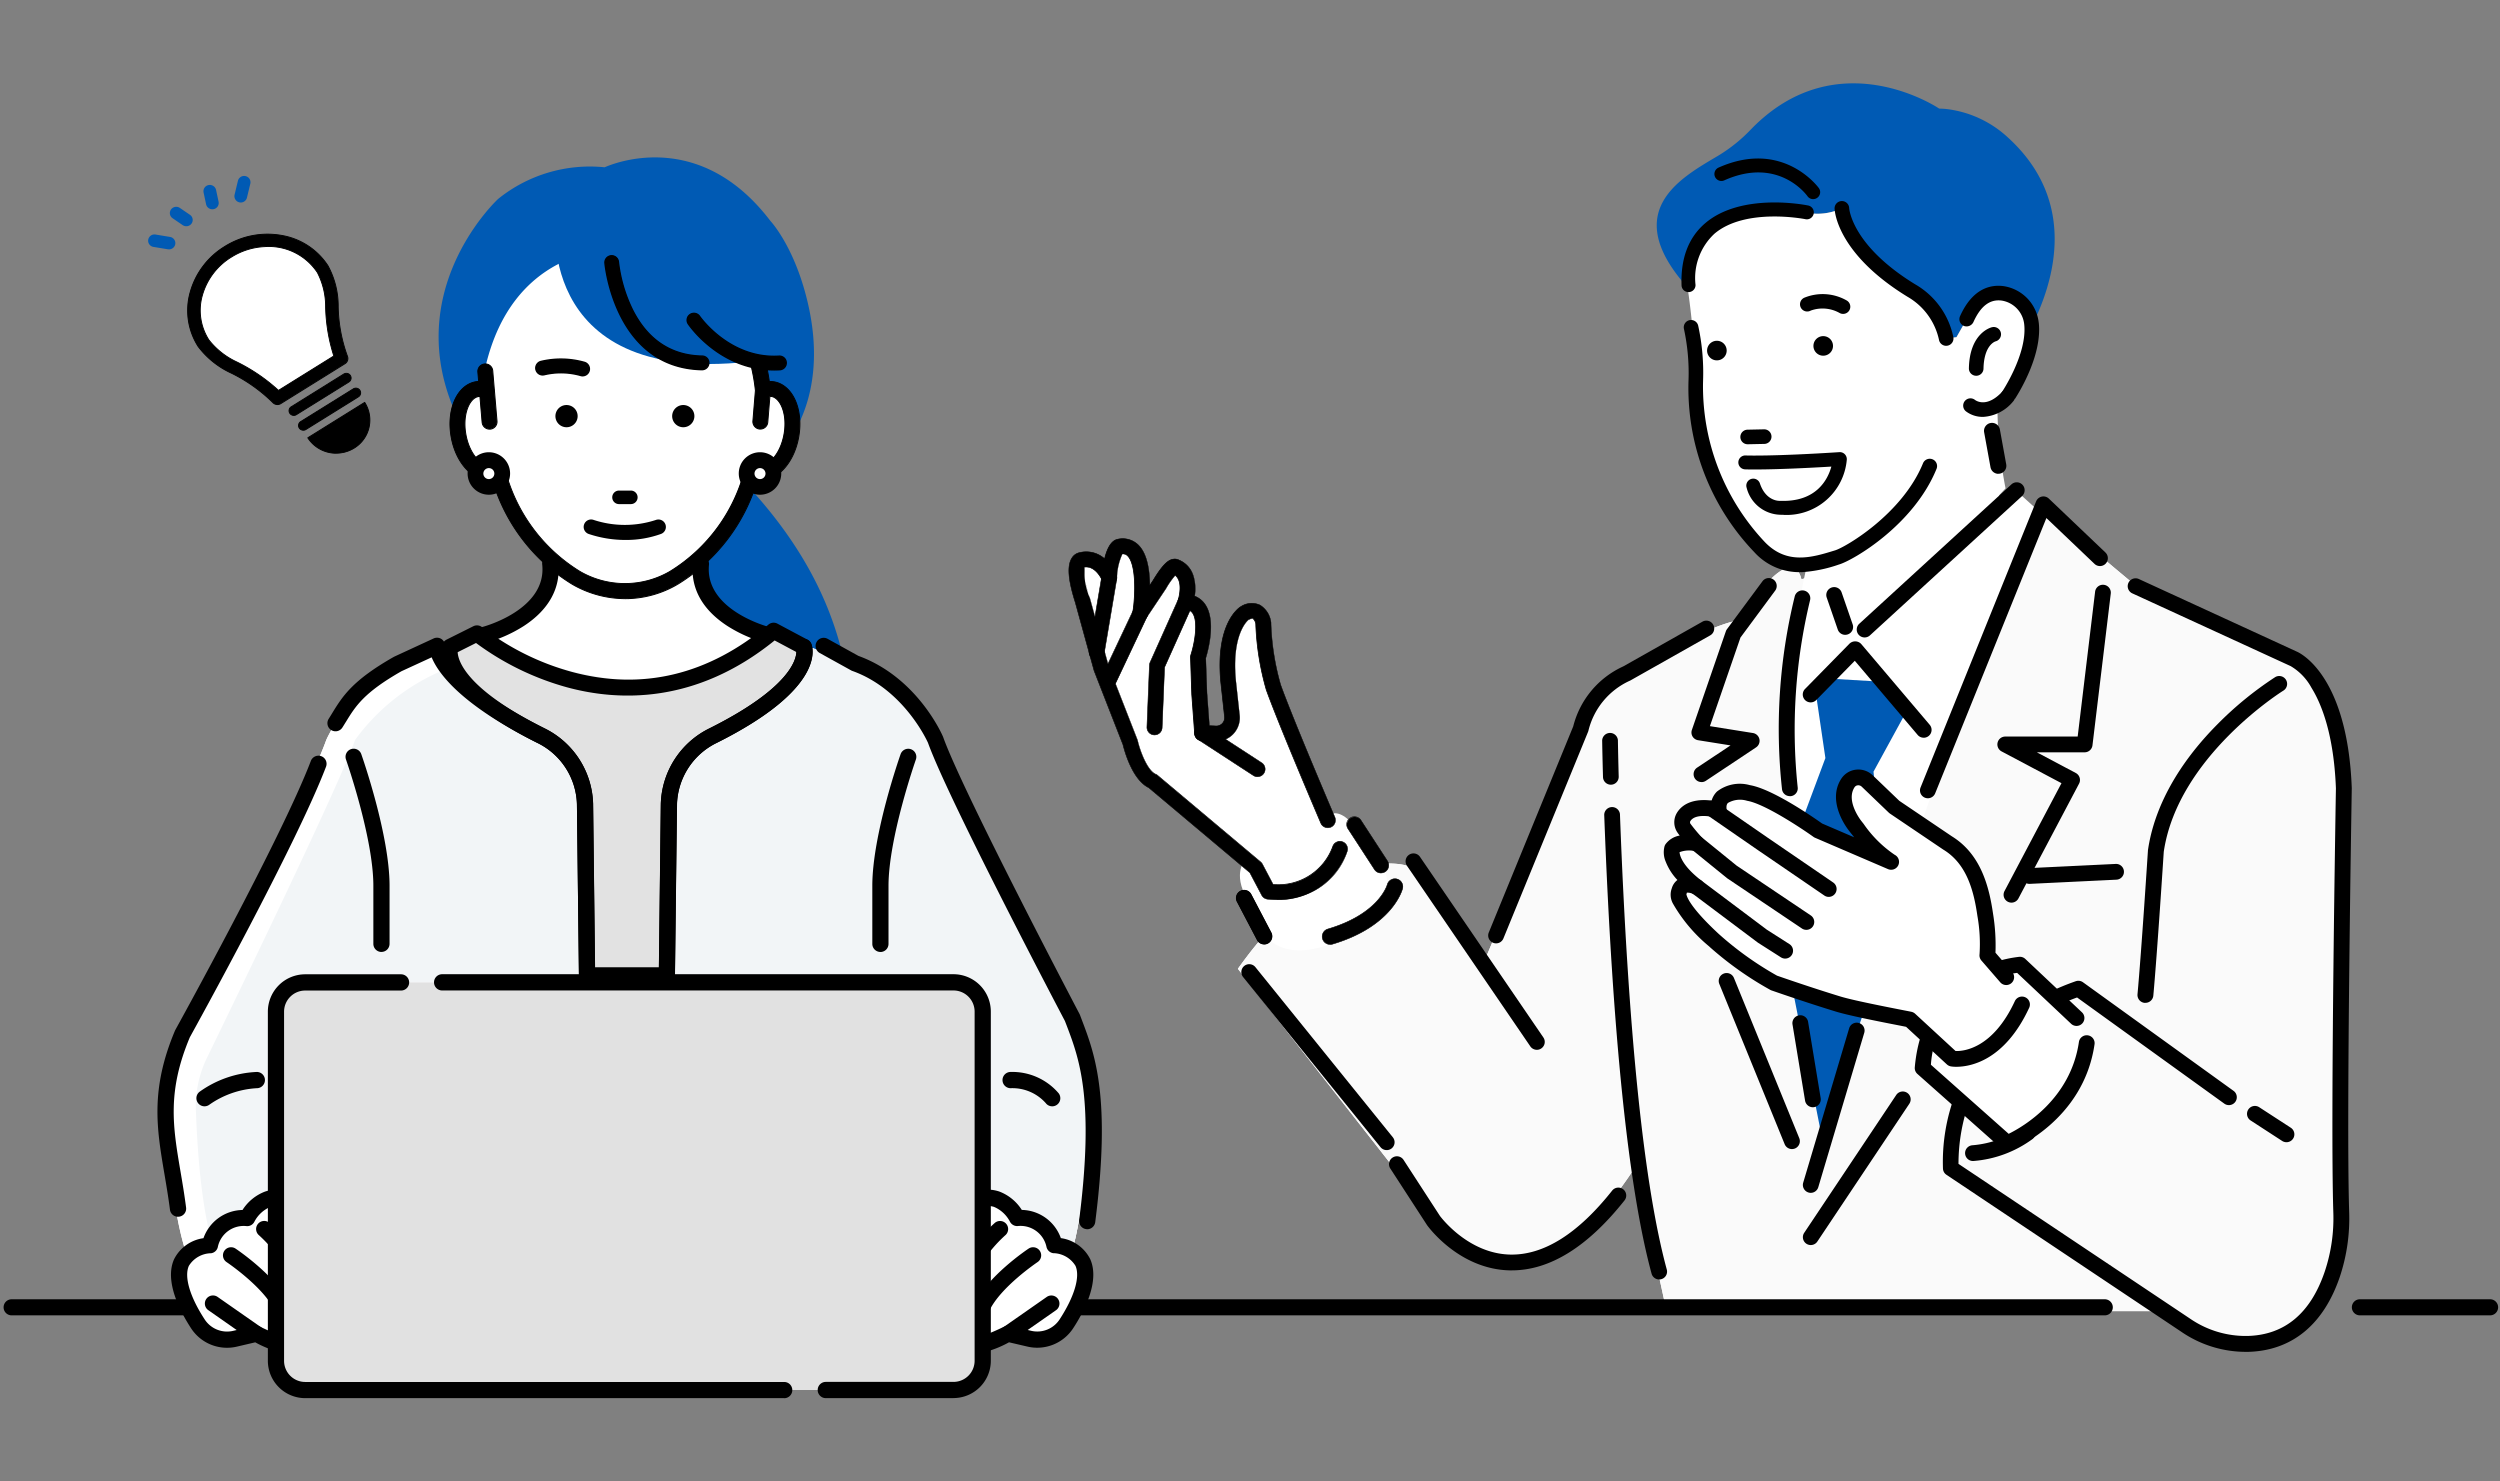 <svg xmlns="http://www.w3.org/2000/svg" xmlns:xlink="http://www.w3.org/1999/xlink" width="270" height="160" viewBox="0 0 270 160">
  <rect x="0" y="0" width="270" height="160" fill="#808080" stroke="none"/>
  <defs>
    <clipPath id="clip-path">
      <rect id="長方形_3" data-name="長方形 3" width="270" height="143" fill="#fff"/>
    </clipPath>
    <clipPath id="clip-path-2">
      <rect id="長方形_1" data-name="長方形 1" width="103" height="135" transform="translate(17 8)" fill="#fff"/>
    </clipPath>
    <clipPath id="clip-path-3">
      <rect id="長方形_2" data-name="長方形 2" width="24" height="30" transform="translate(16 10)" fill="#fff"/>
    </clipPath>
    <clipPath id="clip-SPRK_default_preset_name_custom_1">
      <rect width="270" height="160"/>
    </clipPath>
  </defs>
  <g id="SPRK_default_preset_name_custom_1" data-name="SPRK_default_preset_name_custom – 1" clip-path="url(#clip-SPRK_default_preset_name_custom_1)">
    <g id="img" transform="translate(0 9)" clip-path="url(#clip-path)">
      <path id="パス_1" data-name="パス 1" d="M182.841,17.768c.257-.314,1.087-1.563,1.279-1.73.318-.273,1.221-.71,1.279-1.126.049-.375,1.262-.812,4.139-1.053,3.363-.281,1.43-.836,5.794.151a6.124,6.124,0,0,0,3.583-.522c-.682,4.969,7.5,8.89,7.5,8.89,3.421,1.1,3.764,5.182,3.764,5.182l1.111-.143,1.107-1.946c2.248-5,6.121-.91,6.121-.91a3.371,3.371,0,0,1,.8,1.881c2.558-4.986,5.169-13.676-2.5-20.628A11.809,11.809,0,0,0,210.418,2.8a7.637,7.637,0,0,0-.981-.069S198.462-4.72,189.076,5a17.034,17.034,0,0,1-3.485,2.8c-4.021,2.395-10.739,5.957-3.355,14.231-.241-1.559-.425-3,.605-4.255Z" fill="#005ab4"/>
      <path id="パス_2" data-name="パス 2" d="M232.148,55.5l-8.356-6.989-2.783-1.563-26.461,6.609s-.789-4.822-6.661,4.423c0,0-3.841.224-15.355,7.891L160.339,94.732,151.958,84.5s-8.327-2.852-18.265,11.13l19.422,24.8s9.708,17.813,23.486-3.382l3.388,15.557H232.83s16.034,11.5,19.871-6.54v-33.6s1.128-18.715-.225-22.55a11.3,11.3,0,0,0-8.581-9.694l-11.743-4.737Z" fill="#fff"/>
      <path id="パス_3" data-name="パス 3" d="M232.148,55.5l-8.356-6.989-2.783-1.563-26.461,6.609s-.789-4.822-6.661,4.423c0,0-3.841.224-15.355,7.891L160.339,94.732,151.958,84.5s-8.327-2.852-18.265,11.13l19.422,24.8s9.708,17.813,23.486-3.382l3.388,15.557H232.83s16.034,11.5,19.871-6.54v-33.6s1.128-18.715-.225-22.55a11.3,11.3,0,0,0-8.581-9.694l-11.743-4.737Z" fill="#fafafa"/>
      <path id="パス_4" data-name="パス 4" d="M149.6,85.148l-1.728-2.578s-2.55-4.953-4.478-3.46l-3.318-7.633s-3.5-8.535-3.686-12.236c0,0-.625-6.312-3.612,1.473,0,0-.809,2.574.294,7.58,0,0-.515,3.093-3.244,1.473l-.368-7.581s1.769-5.594-1.181-6.181c0,0,.736-4.121-1.769-3.9l-3.016,4.386s.895-7.585-3.175-6.153l-.588,2.946s-2.578-3.827-3.686-.959l3.012,11.644,4.1,10.653L134.4,83.969s-1.475,1.693.7,4.729l1.794,3.57s2.848,4.043,11.306-1.75c0,0,2.791-.636,1.393-5.369Z" fill="#fff"/>
      <path id="パス_5" data-name="パス 5" d="M218.385,44.569l-2.439.22L215.1,36.5l-9.373-4-8.581,3.835-1.581,14.206s-6.55,19.841,1.127,62.909c0,0,13.174-45.287,24.317-66.5Z" fill="#fff"/>
      <path id="パス_6" data-name="パス 6" d="M215.725,35.21s5.741-7.315,2.8-10.649c0,0-3.873-4.092-6.121.91L211.3,27.417l-1.111.143s-.348-4.08-3.764-5.182c0,0-8.18-3.917-7.5-8.89a6.115,6.115,0,0,1-3.583.522c-4.368-.987-2.431-.428-5.794-.151-2.877.241-4.09.677-4.139,1.053-.058.416-.961.853-1.279,1.126-.192.167-1.022,1.416-1.279,1.73-1.251,1.526-.707,3.329-.45,5.283.389,2.938.944,8.172.348,10.286a12.731,12.731,0,0,0,.478,3.146A27.913,27.913,0,0,0,189.162,49.8a7.125,7.125,0,0,0,7.253,2.1c.862-.281,1.434-.216,2.182-.465a42.2,42.2,0,0,1,.829,6.642v.012l1.083,2.791a.035.035,0,0,0,.057.012L216.6,43.745a46.932,46.932,0,0,1-.874-8.543Z" fill="#fff"/>
      <path id="パス_7" data-name="パス 7" d="M194.539,52.79a6.538,6.538,0,0,1-5.071-2.154A25.611,25.611,0,0,1,182.363,32a22.489,22.489,0,0,0-.5-5.492.789.789,0,0,1,1.541-.339,23.89,23.89,0,0,1,.527,5.965,24.48,24.48,0,0,0,6.672,17.409c2.4,2.493,5.128,1.652,7.539.91l.053-.016c1.14-.351,7.249-3.921,9.488-9.4a.79.79,0,0,1,1.463.6c-2.48,6.079-8.965,9.845-10.485,10.314l-.053.016a15.113,15.113,0,0,1-4.074.832Z"/>
      <path id="パス_8" data-name="パス 8" d="M210.2,28.347a.786.786,0,0,1-.792-.657,7.082,7.082,0,0,0-3.359-4.618c-.012-.008-.029-.016-.041-.024-7.686-4.712-7.87-9.347-7.874-9.543a.789.789,0,0,1,1.577-.041c0,.082.286,4.043,7.106,8.229a8.568,8.568,0,0,1,4.147,5.732.789.789,0,0,1-.645.91c-.041.008-.078.008-.115.012Z"/>
      <path id="パス_9" data-name="パス 9" d="M214.218,36.022a2.993,2.993,0,0,1-1.9-.6.787.787,0,0,1,.985-1.228c.135.1,1.3.881,2.958-.914a.789.789,0,0,1,1.161,1.069A4.529,4.529,0,0,1,214.218,36.022Z"/>
      <path id="パス_10" data-name="パス 10" d="M190.527,38.943l-1.741.037a.788.788,0,1,1-.033-1.575l1.741-.037a.788.788,0,1,1,.033,1.575Z"/>
      <path id="パス_11" data-name="パス 11" d="M213.446,31.583h-.033a.786.786,0,0,1-.772-.8c.073-3.831,2.39-4.419,2.492-4.443a.788.788,0,0,1,.38,1.53c-.081.024-1.246.441-1.295,2.946A.787.787,0,0,1,213.446,31.583Z"/>
      <path id="パス_12" data-name="パス 12" d="M220.183,25.846a4.493,4.493,0,0,0-3.779-3.941c-1.4-.192-3.359.216-4.72,3.244a.789.789,0,0,0,.442,1.061.822.822,0,0,0,1.017-.457c.78-1.714,1.777-2.46,3.048-2.289a2.9,2.9,0,0,1,2.423,2.554c.356,3.215-2.4,7.311-2.423,7.352a.791.791,0,0,0-.135.388l1.565.31c.585-.906,2.942-4.818,2.566-8.221Z"/>
      <path id="パス_13" data-name="パス 13" d="M192.619,46.6c-.127,0-.254,0-.385-.008a3.848,3.848,0,0,1-3.595-2.909.753.753,0,0,1,1.43-.473c.65,1.942,2.1,1.881,2.116,1.881h.074c3.927.151,5.153-2.334,5.528-3.7-6.664.4-9.2.306-9.308.3a.751.751,0,1,1,.066-1.5c.028,0,2.823.11,10.109-.359a.749.749,0,0,1,.58.22.769.769,0,0,1,.221.579,6.527,6.527,0,0,1-6.836,5.977Z"/>
      <path id="パス_14" data-name="パス 14" d="M186.481,28.861a1.058,1.058,0,1,1-1.058-1.057A1.058,1.058,0,0,1,186.481,28.861Z"/>
      <path id="パス_15" data-name="パス 15" d="M196.909,29.416a1.057,1.057,0,1,0-1.058-1.057A1.058,1.058,0,0,0,196.909,29.416Z"/>
      <path id="パス_16" data-name="パス 16" d="M182.359,22.546a.749.749,0,0,1-.752-.726c-.106-2.934.764-5.2,2.582-6.736,3.915-3.309,10.783-1.954,11.074-1.893a.754.754,0,1,1-.3,1.477c-.065-.012-6.448-1.269-9.8,1.571a6.539,6.539,0,0,0-2.047,5.528.754.754,0,0,1-.728.779h-.024Z"/>
      <path id="パス_17" data-name="パス 17" d="M195.826,12.509a.754.754,0,0,1-.617-.318c-.13-.184-3.17-4.3-8.968-1.722a.755.755,0,1,1-.613-1.379C192.586,6,196.4,11.265,196.439,11.318a.748.748,0,0,1-.183,1.049.741.741,0,0,1-.434.139Z"/>
      <path id="パス_18" data-name="パス 18" d="M199,24.9a.776.776,0,0,1-.31-.09,3.755,3.755,0,0,0-3.126-.269.778.778,0,1,1-.67-1.4,5.237,5.237,0,0,1,4.531.3A.777.777,0,0,1,199,24.9Z"/>
      <path id="パス_19" data-name="パス 19" d="M217.242,88.486a.865.865,0,0,1-.4-.1.85.85,0,0,1-.355-1.151l6.153-11.652-6.476-3.435a.851.851,0,0,1,.4-1.6h7.825l1.884-15.655a.852.852,0,0,1,1.692.2L225.986,71.5a.855.855,0,0,1-.846.751h-5.161l4.205,2.232a.853.853,0,0,1,.355,1.15l-6.55,12.4a.849.849,0,0,1-.755.453Z"/>
      <path id="パス_20" data-name="パス 20" d="M208.211,77.213a.88.88,0,0,1-.318-.061.848.848,0,0,1-.47-1.11L219.9,45.148a.86.86,0,0,1,.609-.514.845.845,0,0,1,.768.216l6.1,5.81a.852.852,0,1,1-1.177,1.232l-5.189-4.945L209,76.678a.857.857,0,0,1-.793.535Z"/>
      <path id="パス_21" data-name="パス 21" d="M193.3,76.984a.848.848,0,0,1-.841-.734,60.214,60.214,0,0,1,1.373-20.844.853.853,0,0,1,1.654.42,59.672,59.672,0,0,0-1.336,20.2.85.85,0,0,1-.731.959c-.041,0-.078.008-.115.008Z"/>
      <path id="パス_22" data-name="パス 22" d="M183.764,75.462a.85.85,0,0,1-.474-1.559l3.608-2.4-3.5-.559a.857.857,0,0,1-.6-.4.846.846,0,0,1-.074-.714l3.67-10.653a.808.808,0,0,1,.122-.229l3.841-5.186a.853.853,0,0,1,1.373,1.012l-3.759,5.079-3.3,9.571,4.646.743a.852.852,0,0,1,.339,1.55l-5.418,3.607a.846.846,0,0,1-.474.143Z"/>
      <path id="パス_23" data-name="パス 23" d="M242.494,137a12.307,12.307,0,0,1-6.861-2.134l-25.415-16.989a.841.841,0,0,1-.376-.64,20.577,20.577,0,0,1,1.348-8.119c1.508-4,4.985-9.359,12.994-12.146a.859.859,0,0,1,.78.114l16.259,11.726a.851.851,0,1,1-1,1.379l-15.9-11.465c-5.68,2.085-9.553,5.757-11.519,10.922a19.9,19.9,0,0,0-1.287,7.05l25.052,16.744a10.6,10.6,0,0,0,6.2,1.84c3.979-.114,6.774-2.448,8.3-6.94a18.156,18.156,0,0,0,.928-6.462c-.323-10.351.266-44.659.282-45.744-.225-5.83-1.561-9.123-2.64-10.857a6.07,6.07,0,0,0-2.259-2.346l-.021-.008-17.051-7.833a.852.852,0,1,1,.715-1.546l17.043,7.833c.454.2,5.467,2.672,5.925,14.724v.045c0,.351-.609,35.259-.282,45.687A19.975,19.975,0,0,1,252.7,128.9c-1.757,5.162-5.165,7.96-9.868,8.1C242.718,137,242.608,137,242.494,137Z"/>
      <path id="パス_24" data-name="パス 24" d="M224.245,100.938l-6.1-5.749a11.68,11.68,0,0,0-10.5,11.163l9.145,8.119s7.453-2.93,8.581-10.824l-1.128-2.705Z" fill="#fff"/>
      <path id="パス_25" data-name="パス 25" d="M216.792,115.319a.85.85,0,0,1-.568-.216l-9.145-8.119a.852.852,0,0,1-.282-.71c.5-5.777,3.539-8.723,6.007-10.171a13.325,13.325,0,0,1,5.283-1.767.85.85,0,0,1,.646.229l6.1,5.749a.852.852,0,1,1-1.172,1.236l-5.811-5.479a10.7,10.7,0,0,0-9.312,9.922l8.4,7.459c1.581-.78,6.7-3.758,7.588-9.939a.853.853,0,0,1,1.688.241c-1.185,8.286-8.79,11.366-9.112,11.493a.864.864,0,0,1-.311.061Z"/>
      <path id="パス_26" data-name="パス 26" d="M231.7,99.31h-.078a.852.852,0,0,1-.772-.926c.445-4.892,1.12-15.43,1.128-15.536a.206.206,0,0,1,.008-.069c.674-4.606,3.265-9.294,7.494-13.553a37.534,37.534,0,0,1,6.227-5.088.851.851,0,1,1,.9,1.448c-.115.069-11.4,7.128-12.92,17.4-.045.677-.695,10.771-1.128,15.545a.856.856,0,0,1-.85.775Z"/>
      <path id="パス_27" data-name="パス 27" d="M219.162,86.458a.851.851,0,0,1-.041-1.7l9.374-.453a.85.85,0,1,1,.081,1.7l-9.373.453h-.041Z"/>
      <path id="パス_28" data-name="パス 28" d="M193.53,115.1a.85.85,0,0,1-.788-.531l-7.057-17.307a.853.853,0,0,1,1.581-.641l7.057,17.307a.854.854,0,0,1-.47,1.11A.907.907,0,0,1,193.53,115.1Z"/>
      <path id="パス_29" data-name="パス 29" d="M195.565,125.466a.851.851,0,0,1-.711-1.322l9.937-14.883a.851.851,0,0,1,1.418.942l-9.937,14.884a.852.852,0,0,1-.711.379Z"/>
      <path id="パス_30" data-name="パス 30" d="M161.577,92.884a.83.83,0,0,1-.323-.065.848.848,0,0,1-.466-1.11l9.12-22.26a9.74,9.74,0,0,1,5.406-6.479l8.536-4.822a.851.851,0,1,1,.838,1.481l-8.581,4.847a.578.578,0,0,1-.1.049,8,8,0,0,0-4.454,5.377.7.7,0,0,1-.041.131l-9.145,22.321A.851.851,0,0,1,161.577,92.884Z"/>
      <path id="パス_31" data-name="パス 31" d="M179.192,129.183a.849.849,0,0,1-.821-.628c-2.513-9.233-4.233-25.912-5.116-49.572a.853.853,0,0,1,1.7-.061c.878,23.529,2.578,40.081,5.058,49.188a.849.849,0,0,1-.6,1.044A.828.828,0,0,1,179.192,129.183Z"/>
      <path id="パス_32" data-name="パス 32" d="M173.974,75.748a.85.85,0,0,1-.85-.828c-.069-2.46-.09-3.945-.09-3.958a.852.852,0,0,1,1.7-.02c0,.016.021,1.485.086,3.933a.85.85,0,0,1-.83.873h-.02Z"/>
      <path id="パス_33" data-name="パス 33" d="M197.71,64.3l5.757.339,2.26,3.5-3.388,6.2.9,9.808-8.58-4.623,2.484-6.654L196.014,65.2Z" fill="#005ab4"/>
      <path id="パス_34" data-name="パス 34" d="M207.758,70.673a.847.847,0,0,1-.65-.3l-6.791-8.009-4.143,4.223a.852.852,0,1,1-1.218-1.191l4.756-4.847a.886.886,0,0,1,1.328.037l7.368,8.69a.849.849,0,0,1-.65,1.4Zm-8.021-9s0,0,.008.008Z"/>
      <path id="パス_35" data-name="パス 35" d="M193.3,96.311l.29-8.241,12.132-.437-9.034,25.818Z" fill="#005ab4"/>
      <path id="パス_36" data-name="パス 36" d="M195.565,119.828a.827.827,0,0,1-.245-.037.855.855,0,0,1-.576-1.057l4.968-16.687a.851.851,0,0,1,1.631.486l-4.969,16.687a.851.851,0,0,1-.817.608Z"/>
      <path id="パス_37" data-name="パス 37" d="M195.79,110.583a.857.857,0,0,1-.842-.714l-1.357-8.23a.853.853,0,0,1,1.684-.277l1.356,8.229a.85.85,0,0,1-.7.979A.726.726,0,0,1,195.79,110.583Z"/>
      <path id="パス_38" data-name="パス 38" d="M216.678,96.539l-2.039-2.354a17.329,17.329,0,0,0-.229-4.37c-.45-3.121-1.365-6.108-4.053-7.76L204.6,78.167l-2.938-2.819a1.364,1.364,0,0,0-2.084.224c-1.319,2.032.785,4.622.785,4.622.85,1.077,2.358,3.121,3.894,3.888l-7.89-3.39s-5.083-3.643-7.523-4.051c-2.03-.339-3.432.249-3.2,1.877,0,0-2.828-.889-3.813.734a1.108,1.108,0,0,0,.062,1.212,20.142,20.142,0,0,0,1.36,1.632s-1.985-.416-2.668.567c0,0-.547,1.64,2.668,4.125,0,0-1.6-.779-1.9.473,0,0-.878.983,3.727,5.255a35.691,35.691,0,0,0,6.513,4.643s3.555,1.248,6.942,2.285c1.7.522,6.583,1.436,7.727,1.665l4.585,4.227s4.474.775,7.547-5.867l-1.712-2.925Z" fill="#fff"/>
      <path id="パス_39" data-name="パス 39" d="M211.292,106.213a3.428,3.428,0,0,1-.592-.041.866.866,0,0,1-.433-.212l-4.409-4.064-.5-.1c-1.81-.351-5.581-1.085-7.073-1.542-3.363-1.028-6.938-2.281-6.975-2.293a.655.655,0,0,1-.11-.049,36.207,36.207,0,0,1-6.7-4.773,16.792,16.792,0,0,1-3.792-4.5,1.98,1.98,0,0,1-.155-1.7,1.715,1.715,0,0,1,.608-.9,6.112,6.112,0,0,1-1.254-1.954,2.576,2.576,0,0,1-.135-1.693.831.831,0,0,1,.106-.216,2.386,2.386,0,0,1,1.529-.934c-.082-.106-.152-.2-.217-.294A1.963,1.963,0,0,1,181.1,78.8c.809-1.338,2.456-1.51,3.755-1.334a2.21,2.21,0,0,1,.584-.983,4.017,4.017,0,0,1,3.543-.689c2.468.412,7,3.57,7.805,4.145l3.465,1.489q-.166-.214-.319-.4c-.086-.11-.168-.212-.241-.31-.094-.118-2.468-3.093-.834-5.614a2.183,2.183,0,0,1,1.586-.979,2.228,2.228,0,0,1,1.8.6l2.884,2.766,5.684,3.839c3.146,1.942,4.021,5.483,4.438,8.356a21.19,21.19,0,0,1,.261,4.206l1.806,2.085a.851.851,0,0,1-1.287,1.114l-2.039-2.354a.852.852,0,0,1-.2-.677,17.325,17.325,0,0,0-.229-4.129c-.384-2.664-1.12-5.6-3.657-7.156l-.033-.02-5.757-3.888a1.113,1.113,0,0,1-.114-.09l-2.938-2.819a.526.526,0,0,0-.425-.143.466.466,0,0,0-.352.216c-.964,1.485.715,3.607.732,3.627.081.106.167.212.253.322a12.755,12.755,0,0,0,3.359,3.341.853.853,0,0,1-.719,1.546l-7.891-3.39a.766.766,0,0,1-.159-.09c-1.369-.983-5.328-3.594-7.167-3.9a2.607,2.607,0,0,0-2.072.229c-.053.053-.216.208-.147.685a.843.843,0,0,1-.294.767.865.865,0,0,1-.809.163c-.568-.175-2.309-.49-2.823.363a.275.275,0,0,0,.028.282,18.8,18.8,0,0,0,1.3,1.55.852.852,0,0,1-.81,1.4,2.881,2.881,0,0,0-1.675.11c.029.388.315,1.493,2.37,3.076a.852.852,0,0,1-.895,1.44,1.454,1.454,0,0,0-.682-.147.255.255,0,0,0-.016.057c-.009.041-.025.082-.037.118.037.241.376,1.4,3.518,4.308a35.346,35.346,0,0,0,6.272,4.484c.466.163,3.755,1.306,6.852,2.252,1.406.428,5.116,1.15,6.9,1.5.314.061.572.11.743.147a.872.872,0,0,1,.413.208l4.372,4.031c.858.032,4.021-.245,6.407-5.4a.853.853,0,0,1,1.549.714c-2.676,5.785-6.423,6.389-7.87,6.389ZM182,87.808l-.012.012S181.995,87.812,182,87.808Z"/>
      <path id="パス_40" data-name="パス 40" d="M197.506,87.865a.84.84,0,0,1-.482-.151l-7.167-4.9-5.488-3.79a.851.851,0,1,1,.969-1.4l5.483,3.786,7.163,4.9a.852.852,0,0,1-.482,1.554Z"/>
      <path id="パス_41" data-name="パス 41" d="M195.079,91.423a.842.842,0,0,1-.474-.147l-8.029-5.394c-.021-.016-.041-.029-.062-.045l-3.8-3.084a.853.853,0,0,1,1.079-1.322l3.767,3.06,8,5.373a.851.851,0,0,1-.474,1.559Z"/>
      <path id="パス_42" data-name="パス 42" d="M192.8,94.528a.866.866,0,0,1-.458-.135l-2.464-1.571s-.037-.025-.053-.037l-7.089-5.316a.851.851,0,1,1,1.021-1.363l7.061,5.3,2.435,1.554a.849.849,0,0,1-.457,1.567Z"/>
      <path id="パス_43" data-name="パス 43" d="M213.065,116.388a.851.851,0,0,1-.04-1.7,10.735,10.735,0,0,0,5.438-2.012.851.851,0,0,1,1.063,1.33,12.379,12.379,0,0,1-6.42,2.383h-.041Z"/>
      <path id="パス_44" data-name="パス 44" d="M246.939,114.36a.859.859,0,0,1-.466-.138l-3.387-2.2a.853.853,0,1,1,.932-1.428l3.387,2.2a.852.852,0,0,1-.466,1.566Z"/>
      <path id="パス_45" data-name="パス 45" d="M137.878,88.172a7.354,7.354,0,0,1-1-.065.819.819,0,0,1-.613-.428l-1.283-2.432-10.914-9.172c-1.8-.877-2.64-4.056-2.783-4.655l-3.1-7.94a.577.577,0,0,1-.025-.077l-2.031-7.344c-.788-2.468-.9-4-.343-4.827a1.246,1.246,0,0,1,.764-.543,2.986,2.986,0,0,1,2.746.649c.356-1.461.887-1.95,1.324-2.081.025-.008.049-.012.078-.02a2.413,2.413,0,0,1,2.227.6c.813.783,1.234,2.252,1.258,4.37l.364-.543c1.152-1.913,1.745-2.232,2.21-2.289a.984.984,0,0,1,.568.1c1.688.718,1.892,2.55,1.7,3.9a2.433,2.433,0,0,1,1.128.889c1.205,1.734.319,5.01.073,5.81l.131,3.774.262,3.525c.229.008.466.016.711.029a.888.888,0,0,0,.923-.983l-.413-3.79c-.572-6.152,1.856-7.911,2.133-8.09a.413.413,0,0,1,.058-.033,2.134,2.134,0,0,1,2.059-.155,2.541,2.541,0,0,1,1.177,1.852.637.637,0,0,1,0,.151,27.19,27.19,0,0,0,1.05,6.618c1.344,3.749,5.806,14.178,5.851,14.284a.819.819,0,0,1-1.508.641c-.183-.433-4.547-10.632-5.9-14.4a.27.27,0,0,1-.016-.053,29.278,29.278,0,0,1-1.12-7.079.936.936,0,0,0-.29-.555c-.061-.033-.225-.016-.49.118-.168.139-1.835,1.648-1.377,6.54l.413,3.778a2.531,2.531,0,0,1-2.636,2.8c-.511-.024-.981-.037-1.4-.037a.829.829,0,0,1-.818-.759l-.314-4.288v-.033l-.135-3.929a.818.818,0,0,1,.041-.282c.408-1.257.821-3.594.184-4.508a.9.9,0,0,0-.793-.379.819.819,0,0,1-.748-1.065c0-.02.584-1.922-.335-2.628a8.527,8.527,0,0,0-.985,1.4l-.02.033-2.08,3.117a.821.821,0,0,1-1.495-.579c.31-2,.339-5.206-.564-6.075a.694.694,0,0,0-.568-.2,6.5,6.5,0,0,0-.589,2.636.82.82,0,0,1-1.577.237c-.028-.065-.694-1.62-1.933-1.448a7.388,7.388,0,0,0,.581,3.329c0,.012.008.02.008.033l2.022,7.319,3.106,7.952a1.168,1.168,0,0,1,.037.114c.3,1.293,1.107,3.272,1.957,3.627a.856.856,0,0,1,.212.131l11.123,9.347a.82.82,0,0,1,.2.245l1.148,2.175a6.211,6.211,0,0,0,6.44-4.1.82.82,0,0,1,1.548.543,7.79,7.79,0,0,1-7.62,5.21Z"/>
      <path id="パス_46" data-name="パス 46" d="M137.877,88.2a7.1,7.1,0,0,1-1.005-.065.846.846,0,0,1-.633-.445l-1.279-2.427-10.91-9.168c-1.8-.877-2.644-4.043-2.8-4.668l-3.1-7.935a.671.671,0,0,1-.029-.082L116.1,56.066c-.788-2.476-.9-4.019-.339-4.847a1.3,1.3,0,0,1,.781-.555,3.021,3.021,0,0,1,2.733.624c.209-.832.6-1.844,1.332-2.056.025-.008.054-.012.078-.02a2.443,2.443,0,0,1,2.251.612c.805.775,1.23,2.219,1.267,4.3l.311-.469c1.16-1.926,1.757-2.244,2.231-2.3a1,1,0,0,1,.588.1,2.737,2.737,0,0,1,1.569,1.73,4.849,4.849,0,0,1,.143,2.175,2.447,2.447,0,0,1,1.12.894c1.2,1.722.363,4.892.077,5.83l.131,3.766.258,3.5c.224.008.453.016.686.029a.86.86,0,0,0,.9-.955l-.413-3.79c-.576-6.169,1.868-7.935,2.145-8.119a.413.413,0,0,1,.058-.033,2.149,2.149,0,0,1,2.084-.155,2.578,2.578,0,0,1,1.193,1.873,1.007,1.007,0,0,1,.008.155,27.17,27.17,0,0,0,1.046,6.609c1.352,3.77,5.8,14.174,5.847,14.28a.848.848,0,0,1-1.1,1.122.86.86,0,0,1-.466-.453c-.045-.106-4.535-10.6-5.9-14.406a.237.237,0,0,1-.016-.057,29.373,29.373,0,0,1-1.12-7.087.955.955,0,0,0-.274-.526c-.045-.02-.192-.02-.466.118-.183.151-1.814,1.66-1.364,6.512l.412,3.778a2.557,2.557,0,0,1-2.664,2.827c-.506-.024-.976-.037-1.4-.037a.854.854,0,0,1-.846-.783l-.315-4.288v-.033L128.537,62a1.013,1.013,0,0,1,.04-.29c.409-1.253.818-3.578.188-4.484a.881.881,0,0,0-.772-.367.871.871,0,0,1-.662-.359.857.857,0,0,1-.114-.743c0-.02.572-1.873-.3-2.583a8.632,8.632,0,0,0-.964,1.379.228.228,0,0,1-.02.033L123.85,57.7a.849.849,0,0,1-1.545-.6c.307-2,.339-5.186-.555-6.05a.674.674,0,0,0-.532-.2,6.6,6.6,0,0,0-.576,2.607.848.848,0,0,1-1.63.245c-.029-.065-.674-1.579-1.884-1.432a7.553,7.553,0,0,0,.584,3.292c0,.012.009.02.009.033l2.022,7.319,3.106,7.948a.578.578,0,0,1,.036.118c.3,1.285,1.1,3.256,1.941,3.607a.755.755,0,0,1,.221.135l11.122,9.347a.819.819,0,0,1,.2.253l1.14,2.162a6.218,6.218,0,0,0,6.4-4.08.851.851,0,0,1,1.083-.522.86.86,0,0,1,.487.432.849.849,0,0,1,.036.649,7.4,7.4,0,0,1-3.457,4.182,8.843,8.843,0,0,1-4.188,1.049ZM117.32,50.624a3.044,3.044,0,0,0-.764.1,1.215,1.215,0,0,0-.748.53c-.547.812-.437,2.338.348,4.8l2.03,7.344c.009.025.017.053.025.077l3.1,7.94c.151.624.989,3.77,2.771,4.639L135,85.23l.008.008,1.283,2.432a.8.8,0,0,0,.592.416,7.021,7.021,0,0,0,1,.065,8.776,8.776,0,0,0,4.16-1.045,7.34,7.34,0,0,0,3.432-4.149.791.791,0,0,0-.032-.6.778.778,0,0,0-.454-.4.8.8,0,0,0-.6.033.775.775,0,0,0-.4.453,6.276,6.276,0,0,1-6.468,4.117.033.033,0,0,1-.025-.016l-1.148-2.175a.763.763,0,0,0-.192-.237l-11.123-9.347a.8.8,0,0,0-.2-.127c-.858-.359-1.671-2.35-1.973-3.647-.009-.037-.021-.073-.033-.11l-3.106-7.952-2.022-7.324a.17.17,0,0,0-.008-.029c-.7-2.2-.642-3.072-.581-3.346a.024.024,0,0,1,.025-.02c1.263-.171,1.937,1.4,1.961,1.465a.8.8,0,0,0,.85.486.785.785,0,0,0,.67-.714,6.565,6.565,0,0,1,.593-2.648.024.024,0,0,1,.024-.012.75.75,0,0,1,.589.208c.911.873.882,4.092.572,6.1a.79.79,0,0,0,1.438.559l2.08-3.117.02-.033a8.7,8.7,0,0,1,.989-1.408.023.023,0,0,1,.037,0c.936.718.347,2.64.343,2.66a.789.789,0,0,0,.723,1.028.939.939,0,0,1,.818.392c.641.922.228,3.268-.18,4.533a.769.769,0,0,0-.037.273l.135,3.929v.033l.315,4.288a.792.792,0,0,0,.788.734c.413,0,.891.012,1.4.037a2.5,2.5,0,0,0,2.6-2.766l-.412-3.778c-.454-4.88,1.2-6.405,1.389-6.565a.724.724,0,0,1,.523-.122.95.95,0,0,1,.3.571,29.319,29.319,0,0,0,1.12,7.079c0,.016.012.037.016.053,1.361,3.807,5.852,14.3,5.9,14.4a.786.786,0,0,0,.433.424.776.776,0,0,0,.6-.008.79.79,0,0,0,.417-1.036c-.045-.106-4.5-10.51-5.851-14.284a27.062,27.062,0,0,1-1.05-6.63c0-.049,0-.1,0-.147a2.526,2.526,0,0,0-1.165-1.832,2.1,2.1,0,0,0-2.031.155.26.26,0,0,0-.053.033c-.278.18-2.692,1.926-2.12,8.062l.412,3.79a.906.906,0,0,1-.245.73.894.894,0,0,1-.707.286c-.241-.012-.482-.02-.711-.028a.03.03,0,0,1-.028-.025l-.262-3.525-.131-3.774v-.008c.282-.926,1.116-4.084-.069-5.785a2.392,2.392,0,0,0-1.116-.881.023.023,0,0,1-.016-.028c.388-2.681-1.042-3.6-1.675-3.868a.927.927,0,0,0-.556-.1c-.462.057-1.046.371-2.19,2.277l-.364.547s-.02.016-.032.012-.021-.016-.021-.028c-.024-2.109-.445-3.57-1.25-4.349a2.387,2.387,0,0,0-2.2-.6c-.024,0-.049.012-.073.016-.4.114-.94.567-1.3,2.06,0,.008-.008.016-.02.02a.074.074,0,0,1-.029,0,3.051,3.051,0,0,0-1.953-.743Zm9.124,2.264s-.012,0-.016,0c-.024-.02-.049-.041-.073-.065,0,0-.013-.029,0-.041a.024.024,0,0,1,.032,0s.008,0,.008,0c.021.02.045.041.07.061a.028.028,0,0,1,0,.041.022.022,0,0,1-.02.012Zm-9.651-.551s-.029-.012-.029-.028a.028.028,0,0,1,.029-.029h0a.029.029,0,0,1,.025.016v.012a.028.028,0,0,1-.029.028h0Zm4.487-1.575s-.029-.012-.029-.029a.028.028,0,0,1,.029-.028s.028.012.028.028A.028.028,0,0,1,121.28,50.762Z"/>
      <path id="パス_47" data-name="パス 47" d="M118.448,62.244a.552.552,0,0,1-.139-.012.821.821,0,0,1-.674-.942l1.357-8.037a.82.82,0,0,1,1.618.269l-1.357,8.037a.819.819,0,0,1-.809.681Z"/>
      <path id="パス_48" data-name="パス 48" d="M118.448,62.272a.567.567,0,0,1-.143-.012.847.847,0,0,1-.7-.975l1.357-8.037a.834.834,0,0,1,.343-.551.85.85,0,0,1,.633-.147.847.847,0,0,1,.7.975l-1.357,8.037a.846.846,0,0,1-.837.706ZM119.8,52.6a.774.774,0,0,0-.457.147.8.8,0,0,0-.323.514L117.667,61.3a.791.791,0,0,0,.135.592.8.8,0,0,0,.515.322.742.742,0,0,0,.131.012.789.789,0,0,0,.78-.661l1.357-8.037a.782.782,0,0,0-.135-.592.8.8,0,0,0-.515-.322.752.752,0,0,0-.135-.012Z"/>
      <path id="パス_49" data-name="パス 49" d="M119.805,65.132a.8.8,0,0,1-.348-.077.82.82,0,0,1-.392-1.089l3.347-7.087a.819.819,0,0,1,1.483.7l-3.347,7.087A.814.814,0,0,1,119.805,65.132Z"/>
      <path id="パス_50" data-name="パス 50" d="M119.8,65.16a.848.848,0,0,1-.764-1.208l3.347-7.087a.847.847,0,0,1,1.532.722l-3.346,7.087A.856.856,0,0,1,119.8,65.16Zm3.347-8.727a.794.794,0,0,0-.719.453l-3.347,7.087a.79.79,0,0,0,.38,1.053.8.8,0,0,0,.335.077.79.79,0,0,0,.715-.453l3.347-7.087a.79.79,0,0,0-.38-1.053.765.765,0,0,0-.335-.074Z"/>
      <path id="パス_51" data-name="パス 51" d="M124.692,70.37h-.033a.816.816,0,0,1-.785-.853l.27-6.683a.852.852,0,0,1,.07-.3l3.076-6.862a.819.819,0,0,1,1.5.669l-3.012,6.72-.265,6.524A.819.819,0,0,1,124.692,70.37Z"/>
      <path id="パス_52" data-name="パス 52" d="M124.691,70.4h-.036a.834.834,0,0,1-.589-.273.843.843,0,0,1-.225-.608l.27-6.683a.819.819,0,0,1,.074-.31l3.072-6.862a.85.85,0,0,1,1.553.689L125.8,63.067l-.266,6.52A.843.843,0,0,1,124.691,70.4Zm3.343-15.186a.753.753,0,0,0-.282.053.791.791,0,0,0-.442.416l-3.072,6.862a.809.809,0,0,0-.07.29l-.269,6.683a.787.787,0,0,0,.76.82h.032a.788.788,0,0,0,.789-.759l.266-6.524v-.012l3.011-6.72a.772.772,0,0,0,.016-.6.785.785,0,0,0-.416-.441.81.81,0,0,0-.323-.069Z"/>
      <path id="パス_53" data-name="パス 53" d="M135.81,74.887a.8.8,0,0,1-.445-.135l-5.97-3.884a.82.82,0,1,1,.895-1.375l5.969,3.884a.818.818,0,0,1-.445,1.506Z"/>
      <path id="パス_54" data-name="パス 54" d="M135.81,74.915a.853.853,0,0,1-.462-.139l-5.97-3.884a.847.847,0,1,1,.924-1.42l5.97,3.884a.845.845,0,0,1-.462,1.555Zm-5.966-5.524a.79.79,0,0,0-.433,1.452l5.97,3.884a.779.779,0,0,0,.433.127.794.794,0,0,0,.666-.359.784.784,0,0,0,.11-.6.772.772,0,0,0-.343-.5l-5.97-3.884a.792.792,0,0,0-.429-.127Z"/>
      <path id="パス_55" data-name="パス 55" d="M143.655,93a.856.856,0,0,1-.817-.608.846.846,0,0,1,.576-1.057c5.488-1.624,6.383-4.68,6.419-4.81a.857.857,0,0,1,1.038-.6.843.843,0,0,1,.613,1.024c-.041.167-1.095,4.1-7.584,6.022a.837.837,0,0,1-.241.037Z"/>
      <path id="パス_56" data-name="パス 56" d="M143.655,93.031a.878.878,0,0,1-.776-1.3.873.873,0,0,1,.523-.424c5.471-1.62,6.362-4.663,6.4-4.79a.882.882,0,0,1,1.708.437c-.041.167-1.1,4.117-7.6,6.042a.871.871,0,0,1-.249.037Zm7-7.107a.828.828,0,0,0-.8.612c-.037.131-.936,3.2-6.436,4.831a.821.821,0,0,0-.555,1.024.827.827,0,0,0,.788.588.893.893,0,0,0,.233-.033c6.472-1.913,7.523-5.834,7.567-6a.82.82,0,0,0-.592-.991A.907.907,0,0,0,150.655,85.923Z"/>
      <path id="パス_57" data-name="パス 57" d="M149.147,85.283a.831.831,0,0,1-.7-.379l-2.873-4.415a.836.836,0,0,1,1.4-.91l2.872,4.414a.834.834,0,0,1-.7,1.289Z"/>
      <path id="パス_58" data-name="パス 58" d="M149.147,85.311a.86.86,0,0,1-.724-.392l-2.872-4.415a.863.863,0,0,1-.123-.649.846.846,0,0,1,.376-.543.863.863,0,0,1,1.193.253l2.873,4.414a.861.861,0,0,1-.723,1.33Zm-2.877-6.083a.8.8,0,0,0-.784.636.8.8,0,0,0,.114.608l2.872,4.414a.81.81,0,0,0,.679.367.8.8,0,0,0,.437-.131.807.807,0,0,0,.237-1.114L146.952,79.6a.808.808,0,0,0-.678-.367Z"/>
      <path id="パス_59" data-name="パス 59" d="M136.464,92.851a.753.753,0,0,1-.589-.392l-2.165-4.133a.738.738,0,0,1,1.307-.685l2.166,4.133a.738.738,0,0,1-.723,1.077Z"/>
      <path id="パス_60" data-name="パス 60" d="M136.533,92.974h-.081a.865.865,0,0,1-.683-.457L133.6,88.384a.845.845,0,0,1-.058-.653.859.859,0,0,1,1.582-.143l2.165,4.133a.859.859,0,0,1-.76,1.257Zm-2.169-5.61a.64.64,0,0,0-.286.069.605.605,0,0,0-.3.363.62.62,0,0,0,.041.469l2.166,4.133a.619.619,0,0,0,.49.33.593.593,0,0,0,.343-.069.62.62,0,0,0,.262-.836l-2.17-4.133a.618.618,0,0,0-.552-.33Z"/>
      <path id="パス_61" data-name="パス 61" d="M136.464,92.875a.756.756,0,0,1-.605-.408l-2.165-4.133a.765.765,0,0,1,1.356-.71l2.166,4.133a.767.767,0,0,1-.748,1.118Zm-2.031-5.606a.714.714,0,0,0-.748.5.7.7,0,0,0,.049.543l2.166,4.133a.713.713,0,0,0,.568.379.7.7,0,0,0,.4-.077.719.719,0,0,0,.3-.963L135,87.649A.722.722,0,0,0,134.433,87.27Z"/>
      <path id="パス_62" data-name="パス 62" d="M136.533,93h-.082a.887.887,0,0,1-.7-.469L133.583,88.4a.877.877,0,0,1-.061-.673.864.864,0,0,1,.433-.518.882.882,0,0,1,1.193.375l2.166,4.133a.885.885,0,0,1-.781,1.293Zm-2.17-5.61a.594.594,0,0,0-.523.869l2.166,4.133a.584.584,0,0,0,.47.314.619.619,0,0,0,.331-.065.591.591,0,0,0,.249-.8l-2.17-4.133a.582.582,0,0,0-.469-.314h-.058Z"/>
      <path id="パス_63" data-name="パス 63" d="M165.982,104.38a.859.859,0,0,1-.707-.371L151.951,84.5a.852.852,0,1,1,1.409-.959l13.325,19.506a.85.85,0,0,1-.225,1.183A.832.832,0,0,1,165.982,104.38Z"/>
      <path id="パス_64" data-name="パス 64" d="M149.831,115.209a.86.86,0,0,1-.734-.314L134.254,96.518a.852.852,0,0,1,1.328-1.068l14.844,18.378a.852.852,0,0,1-.13,1.2A.836.836,0,0,1,149.831,115.209Z"/>
      <path id="パス_65" data-name="パス 65" d="M163.268,128.2h-.241c-5.447-.134-8.777-4.7-8.916-4.9a.171.171,0,0,1-.02-.033l-3.951-6.087a.854.854,0,0,1,1.434-.927l3.939,6.067c.18.241,3.109,4.072,7.575,4.174,3.625.082,7.335-2.248,11.037-6.924a.852.852,0,0,1,1.336,1.057c-3.98,5.027-8.078,7.573-12.189,7.573Z"/>
      <path id="パス_66" data-name="パス 66" d="M199.283,59.563a.85.85,0,0,1-.805-.575l-1.193-3.452a.851.851,0,0,1,1.61-.555l1.193,3.452a.847.847,0,0,1-.527,1.081.827.827,0,0,1-.278.045Z"/>
      <path id="パス_67" data-name="パス 67" d="M201.379,59.845a.853.853,0,0,1-.576-1.481l16.43-15.051a.852.852,0,1,1,1.152,1.257L201.955,59.62A.848.848,0,0,1,201.379,59.845Z"/>
      <path id="パス_68" data-name="パス 68" d="M215.824,42.174a.868.868,0,0,1-.85-.71l-.687-3.774a.864.864,0,0,1,1.7-.31l.686,3.774a.862.862,0,0,1-.694,1,1.039,1.039,0,0,1-.155.012Z"/>
      <path id="パス_69" data-name="パス 69" d="M227.314,133.059H1.257a.869.869,0,1,1,0-1.738H227.314a.869.869,0,1,1,0,1.738Z"/>
      <path id="パス_70" data-name="パス 70" d="M268.928,133.058H254.87a.869.869,0,1,1,0-1.738h14.058a.869.869,0,1,1,0,1.738Z"/>
      <g id="グループ_1" data-name="グループ 1" clip-path="url(#clip-path-2)">
        <path id="パス_71" data-name="パス 71" d="M91.886,64.346C90.8,63.276,91.017,54.116,80,42.68a29.012,29.012,0,0,0,4.534-3.324l.035-.035c.2-.209,4.986-5.2,2.746-15.293C86,18.095,83.517,15.2,83.2,14.856c-7.415-9.747-16.382-6.447-17.9-5.79A15.789,15.789,0,0,0,53.8,12.483c-.12.108-11.732,10.93-3.456,25.377a.665.665,0,0,0,.12.155,31.021,31.021,0,0,0,10.535,6.4,23.551,23.551,0,0,0,7.84,1.391,21.224,21.224,0,0,0,3.9-.363c-4.41,4.174-5.113,7.819-5.271,14.169a18.734,18.734,0,0,0,2.985,11.3c2.29,3.235,19.46,2.435,23.388,1.921l-1.958-8.487Z" fill="#005ab4"/>
        <path id="パス_72" data-name="パス 72" d="M84.637,61c.031-.015.834-.035.865-.05a21.773,21.773,0,0,1-4.329-1.592,22.965,22.965,0,0,1-2.6-1.654,14.382,14.382,0,0,1-1.4-1.187,5.936,5.936,0,0,1-1.769-4l-.375-8.468h-.545l-.011-.3H59.4l-.359,8.163A6.689,6.689,0,0,1,56.8,56.64a27.327,27.327,0,0,1-7.654,4.309c.185.1.375.2.564.3H49.7A40.544,40.544,0,0,0,65.95,66.008c.68.043,1.348.066,2,.066a36.637,36.637,0,0,0,18.112-4.827A7.111,7.111,0,0,1,84.637,61Z" fill="#fff"/>
        <path id="パス_73" data-name="パス 73" d="M67.757,49.208a11.974,11.974,0,0,1-3.734-.522.876.876,0,0,1,.587-1.65,12.717,12.717,0,0,0,6.673-.023.876.876,0,0,1,.425,1.7A16.3,16.3,0,0,1,67.757,49.208Z"/>
        <path id="パス_74" data-name="パス 74" d="M50.536,60.864l-6.6,1.774c-6.083,2.176-8.693,8.263-8.693,8.263-2.174,6.087-17.286,36.968-17.286,36.968.436,27.835,7.311,22.764,7.311,22.764l42.871-2.4,43.446.607c2.927,2.249,4.978,1.4,6.727-22.66,0,0-15.1-29.188-17.278-35.275,0,0-2.606-6.087-8.693-8.263l-6.187-2.207s-13.266,9.372-35.622.437Z" fill="#fff"/>
        <path id="パス_75" data-name="パス 75" d="M101.038,70.9s-2.607-6.087-8.693-8.263l-6.187-2.207s-13.266,9.372-35.622.437l-6.6,1.774c-6.083,2.176-8.693,8.263-8.693,8.263-2.174,6.087-17.286,36.968-17.286,36.968.436,27.835,7.311,22.764,7.311,22.764l4.53-.255V100.263a3.158,3.158,0,0,1,3.155-3.158h70.016a3.157,3.157,0,0,1,3.155,3.158v28.5l5.457.077c2.927,2.249,4.978,1.4,6.727-22.66,0,0-15.1-29.188-17.278-35.275Z" fill="#fff"/>
        <path id="パス_76" data-name="パス 76" d="M101.038,70.9s-2.606-6.087-8.693-8.263l-6.187-2.207S76,69.8,53.649,60.864l-5.476,2.392A22.55,22.55,0,0,0,38.356,70.9c-1.784,5-12.308,26.745-16,34.336a11.994,11.994,0,0,0-1.2,5.681c.873,24.4,7.233,19.715,7.233,19.715l1.421-.085V100.259A3.158,3.158,0,0,1,32.957,97.1h70.016a3.157,3.157,0,0,1,3.155,3.158v28.5l5.457.077c2.927,2.249,4.978,1.4,6.728-22.66,0,0-15.1-29.188-17.278-35.275Z" fill="#f2f5f7"/>
        <path id="パス_77" data-name="パス 77" d="M52.329,60.431a.875.875,0,0,1-.212-1.724c.093-.023,6.94-1.844,6.445-6.713A.875.875,0,1,1,60.3,51.82c.27,2.678-1.02,5.024-3.727,6.787a15.055,15.055,0,0,1-4.028,1.8.826.826,0,0,1-.216.027Z"/>
        <path id="パス_78" data-name="パス 78" d="M82.8,60.431a.847.847,0,0,1-.216-.027,15.056,15.056,0,0,1-4.028-1.8c-2.711-1.759-4-4.1-3.727-6.787a.875.875,0,1,1,1.742.174c-.494,4.874,6.376,6.694,6.445,6.713a.876.876,0,0,1-.216,1.724Z"/>
        <path id="パス_79" data-name="パス 79" d="M83.451,33.021a1.947,1.947,0,0,0-1.062.139c-1.286-12.445-12.431-15.444-14.9-15.2-2.468-.247-12.142.456-15.027,12.526l.127,2.671a1.908,1.908,0,0,0-1.062-.139C50,33.28,49.088,35.5,49.505,37.98s2,4.278,3.538,4.019a1.861,1.861,0,0,0,.676-.267A18.981,18.981,0,0,0,62.23,53.417a10.526,10.526,0,0,0,10.524,0,18.99,18.99,0,0,0,8.512-11.684,1.8,1.8,0,0,0,.676.267c1.537.259,3.12-1.542,3.537-4.019s-.49-4.7-2.024-4.959Z" fill="#fff"/>
        <path id="パス_80" data-name="パス 80" d="M83.582,32.225a2.727,2.727,0,0,0-.5-.035,21.141,21.141,0,0,0-7.171-13.11c-3.271-2.845-6.782-4.259-8.423-4.151a.072.072,0,0,0-.069.081l.066,1.457a.081.081,0,0,0,.027.054.076.076,0,0,0,.058.019c2.051-.2,12.748,4.792,14.011,16.631l-.27,3.293a.806.806,0,0,0,.738.87h.066a.81.81,0,0,0,.8-.738l.228-2.794a.819.819,0,0,1,.17.012c.938.159,1.73,1.851,1.363,4.027s-1.664,3.517-2.607,3.359a1.121,1.121,0,0,1-.382-.155.808.808,0,0,0-.734-.066.8.8,0,0,0-.479.56A18.155,18.155,0,0,1,72.34,52.717a9.671,9.671,0,0,1-9.7,0A18.134,18.134,0,0,1,54.5,41.539a.821.821,0,0,0-.479-.56.808.808,0,0,0-.734.066,1.1,1.1,0,0,1-.378.155c-.942.155-2.244-1.183-2.611-3.359s.425-3.869,1.363-4.027a1.2,1.2,0,0,1,.166-.012l.236,2.794a.81.81,0,0,0,.8.738h.066a.806.806,0,0,0,.738-.87l-.278-3.277v-.073l-.015-.108-.166-1.967a.806.806,0,1,0-1.607.131l.085,1.02a1.876,1.876,0,0,0-.3.031c-2,.34-3.182,2.926-2.684,5.886s2.456,5.009,4.457,4.68a19.671,19.671,0,0,0,8.624,11.3,11.454,11.454,0,0,0,5.747,1.561,11.183,11.183,0,0,0,5.615-1.538s.015-.008.015-.012A19.732,19.732,0,0,0,81.81,42.788c2,.328,3.958-1.724,4.457-4.68s-.684-5.546-2.688-5.886Z"/>
        <path id="パス_81" data-name="パス 81" d="M67.54,55.708a11.492,11.492,0,0,1-5.773-1.569,19.747,19.747,0,0,1-8.635-11.282c-2.016.294-3.974-1.774-4.472-4.735-.5-2.991.7-5.6,2.73-5.948a2.1,2.1,0,0,1,.247-.027l-.081-.966a.86.86,0,1,1,1.715-.139l.166,1.967.016.1V33.2l.278,3.277a.861.861,0,0,1-.788.928h-.07a.867.867,0,0,1-.857-.788l-.232-2.744a.484.484,0,0,0-.108.012c-.911.155-1.676,1.82-1.317,3.965S51.992,41.3,52.9,41.157a.952.952,0,0,0,.355-.147.862.862,0,0,1,1.3.526,18.1,18.1,0,0,0,8.121,11.146,9.62,9.62,0,0,0,9.643-.008,18.091,18.091,0,0,0,8.11-11.143.856.856,0,0,1,.514-.6.866.866,0,0,1,.784.07,1,1,0,0,0,.359.147c.911.151,2.182-1.171,2.545-3.312s-.406-3.811-1.321-3.965a.95.95,0,0,0-.112-.008l-.224,2.744a.862.862,0,0,1-.857.788h-.069a.864.864,0,0,1-.788-.928l.27-3.293C80.273,21.38,69.614,16.4,67.579,16.607a.133.133,0,0,1-.147-.124l-.066-1.457a.13.13,0,0,1,.123-.135c1.657-.108,5.183,1.31,8.461,4.162a21.2,21.2,0,0,1,7.183,13.094,3.155,3.155,0,0,1,.463.035c2.035.344,3.236,2.957,2.73,5.948-.5,2.961-2.456,5.028-4.472,4.735A19.752,19.752,0,0,1,73.2,54.158l-.042-.039.027.046a11.21,11.21,0,0,1-5.642,1.546ZM53.166,42.742a.058.058,0,0,1,.054.039,19.628,19.628,0,0,0,8.6,11.266A11.351,11.351,0,0,0,67.536,55.6a11.115,11.115,0,0,0,5.588-1.53l.042.039-.027-.046a19.688,19.688,0,0,0,8.624-11.278.053.053,0,0,1,.062-.039c1.973.325,3.9-1.712,4.395-4.638s-.668-5.488-2.642-5.824a2.324,2.324,0,0,0-.49-.031.054.054,0,0,1-.054-.046,21.079,21.079,0,0,0-7.152-13.075c-3.259-2.833-6.747-4.248-8.384-4.139a.022.022,0,0,0-.019.023l.066,1.457s0,.012.008.015.015,0,.019,0c.039,0,.085-.008.131-.008,2.337,0,12.694,5.036,13.938,16.685l-.27,3.3a.753.753,0,0,0,.688.812h.062a.758.758,0,0,0,.749-.692L83.1,33.8a.055.055,0,0,1,.054-.05.877.877,0,0,1,.181.012c.965.162,1.78,1.882,1.41,4.093-.3,1.77-1.468,3.61-2.669,3.4a1.155,1.155,0,0,1-.4-.162.75.75,0,0,0-1.132.46,18.212,18.212,0,0,1-8.164,11.212,9.738,9.738,0,0,1-9.755,0,18.213,18.213,0,0,1-8.172-11.216.75.75,0,0,0-1.132-.46,1.109,1.109,0,0,1-.4.162c-.965.158-2.3-1.2-2.673-3.4s.444-3.927,1.406-4.093a.844.844,0,0,1,.178-.012.058.058,0,0,1,.054.05L52.12,36.6a.756.756,0,0,0,.749.692h.062a.753.753,0,0,0,.688-.812L53.34,33.2v-.077l-.015-.1-.166-1.971a.752.752,0,1,0-1.5.124l.085,1.02s0,.031-.012.039a.048.048,0,0,1-.039.019,1.957,1.957,0,0,0-.29.031c-1.973.332-3.132,2.891-2.641,5.824s2.421,4.959,4.395,4.638h.008Z"/>
        <path id="パス_82" data-name="パス 82" d="M74.994,35.943a1.2,1.2,0,1,1-1.2-1.2A1.2,1.2,0,0,1,74.994,35.943Z"/>
        <path id="パス_83" data-name="パス 83" d="M62.385,35.943a1.2,1.2,0,1,1-1.2-1.2A1.2,1.2,0,0,1,62.385,35.943Z"/>
        <path id="パス_84" data-name="パス 84" d="M71.866,12.479,60,14.825s-2.282,18.9,23.11,14.942c0,0-1.784-16.882-11.25-17.288Z" fill="#005ab4"/>
        <path id="パス_85" data-name="パス 85" d="M75.832,30.923h-.015c-9.427-.189-10.47-11.4-10.477-11.51a.729.729,0,1,1,1.452-.124,15.873,15.873,0,0,0,1.5,5.125c1.637,3.281,4.178,4.978,7.554,5.044a.731.731,0,0,1-.015,1.461Z"/>
        <path id="パス_86" data-name="パス 86" d="M75.832,31h-.019c-9.5-.189-10.543-11.467-10.551-11.579a.8.8,0,1,1,1.6-.135,15.833,15.833,0,0,0,1.491,5.1c1.626,3.254,4.144,4.936,7.488,5a.8.8,0,0,1,.788.823.807.807,0,0,1-.8.789ZM66.065,18.7h-.054a.652.652,0,0,0-.595.7c.008.112,1.039,11.251,10.4,11.44l.012.077v-.077a.657.657,0,0,0,.653-.642.677.677,0,0,0-.181-.468.64.64,0,0,0-.46-.2c-3.406-.069-5.97-1.778-7.623-5.086a16.181,16.181,0,0,1-1.506-5.156.653.653,0,0,0-.653-.6Z"/>
        <path id="パス_87" data-name="パス 87" d="M62.922,31.576a.727.727,0,0,1-.22-.035,7.877,7.877,0,0,0-3.928-.077.73.73,0,0,1-.375-1.411,9.264,9.264,0,0,1,4.742.1.729.729,0,0,1-.224,1.422Z"/>
        <path id="パス_88" data-name="パス 88" d="M62.922,31.657a.77.77,0,0,1-.247-.039,7.758,7.758,0,0,0-3.881-.077.812.812,0,0,1-.417-1.569,9.393,9.393,0,0,1,4.789.1.812.812,0,0,1-.247,1.585Zm-2.406-.495a8.229,8.229,0,0,1,2.209.3.677.677,0,0,0,.2.031.649.649,0,0,0,.2-1.268,9.157,9.157,0,0,0-4.7-.1.642.642,0,0,0-.394.3.626.626,0,0,0-.066.491.652.652,0,0,0,.792.46,6.89,6.89,0,0,1,1.765-.22Z"/>
        <path id="パス_89" data-name="パス 89" d="M83.571,30.942c-5.8,0-9.087-4.75-9.23-4.959a.729.729,0,1,1,1.205-.819c.031.046,3.225,4.63,8.585,4.3a.73.73,0,0,1,.089,1.457c-.22.012-.436.019-.653.019Z"/>
        <path id="パス_90" data-name="パス 90" d="M83.571,31.019c-5.839,0-9.153-4.789-9.292-4.993a.8.8,0,0,1,.216-1.117.807.807,0,0,1,1.12.213c.031.046,3.213,4.592,8.519,4.271a.811.811,0,0,1,.583.2.793.793,0,0,1,.27.556.808.808,0,0,1-.757.854c-.22.012-.44.019-.656.019Zm-8.627-6.1a.654.654,0,0,0-.541,1.02c.135.2,3.406,4.924,9.164,4.924.212,0,.433-.008.649-.019a.654.654,0,0,0-.081-1.306c-5.387.329-8.624-4.29-8.655-4.337a.655.655,0,0,0-.541-.286Z"/>
        <path id="パス_91" data-name="パス 91" d="M68.158,43.982H66.826a.731.731,0,0,0,0,1.461h1.332a.731.731,0,0,0,0-1.461Z"/>
        <path id="パス_92" data-name="パス 92" d="M70.835,47.155a10.789,10.789,0,0,1-6.712,0,.8.8,0,0,0-.564,1.507,12.464,12.464,0,0,0,4.028.653,11.034,11.034,0,0,0,3.8-.649.8.8,0,0,0-.552-1.511Z"/>
        <path id="パス_93" data-name="パス 93" d="M86.811,60.864s1.521,3.919-9.786,9.577a8.554,8.554,0,0,0-4.785,7.4l-.216,18.5H63.4l-.216-18.5a8.554,8.554,0,0,0-4.785-7.4c-11.308-5.658-9.786-9.577-9.786-9.577l2.9-1.449s15.8,13.349,32.042-.29l3.263,1.739Z" fill="#e2e2e2"/>
        <path id="パス_94" data-name="パス 94" d="M72.024,97.214H63.4a.879.879,0,0,1-.877-.866l-.216-18.5a7.6,7.6,0,0,0-4.256-6.605.39.39,0,0,0-.042-.019c-11.686-5.848-10.4-10.2-10.211-10.675a.9.9,0,0,1,.425-.468l2.9-1.449a.878.878,0,0,1,.954.112,27.871,27.871,0,0,0,9.659,4.812c7.62,2.06,14.772.344,21.256-5.1a.866.866,0,0,1,.973-.1l3.263,1.739a.869.869,0,0,1,.406.456c.185.475,1.475,4.831-10.211,10.675l-.046.023a7.621,7.621,0,0,0-4.256,6.628L72.9,96.348A.874.874,0,0,1,72.024,97.214Zm-7.762-1.751h6.9l.209-17.635a9.386,9.386,0,0,1,5.287-8.182c8.5-4.255,9.315-7.316,9.35-8.225l-2.348-1.252c-8.519,6.9-16.884,6.574-22.445,5.055a29.824,29.824,0,0,1-9.805-4.781l-1.981.993c.042.924.892,3.977,9.35,8.209A9.375,9.375,0,0,1,64.061,77.8l.209,17.659Z"/>
        <path id="パス_95" data-name="パス 95" d="M117.42,123.754a.533.533,0,0,1-.112-.008.875.875,0,0,1-.757-.978c1.665-13.052,0-17.45-1.34-20.982l-.2-.518c-.795-1.515-12.616-24-14.787-30.042-.166-.371-2.7-5.809-8.172-7.765a.643.643,0,0,1-.127-.058l-3.4-1.882a.876.876,0,0,1,.846-1.534l3.337,1.848c6.322,2.3,9.021,8.456,9.133,8.719a.263.263,0,0,1,.02.05c2.128,5.96,14.6,29.655,14.725,29.9.015.031.031.065.046.1l.213.564c1.409,3.715,3.163,8.341,1.44,21.826a.877.877,0,0,1-.865.765Z"/>
        <path id="パス_96" data-name="パス 96" d="M19.221,122.409a.871.871,0,0,1-.865-.766c-.178-1.375-.394-2.643-.6-3.864-.826-4.878-1.545-9.087,1.143-15.472a.864.864,0,0,1,.042-.085c.112-.205,11.423-20.642,14.625-29.025a.877.877,0,1,1,1.638.626C32,82.214,21.221,101.72,20.5,103.03c-2.468,5.886-1.823,9.67-1.012,14.455.212,1.24.429,2.527.61,3.934a.878.878,0,0,1-.757.982c-.039,0-.077.008-.112.008Z"/>
        <path id="パス_97" data-name="パス 97" d="M63.4,97.214a.879.879,0,0,1-.877-.866l-.216-18.5a7.6,7.6,0,0,0-4.256-6.605.373.373,0,0,0-.042-.019c-8.233-4.12-10.674-7.486-11.389-9.233l-3.259,1.5c-4.063,2.315-4.959,3.772-5.994,5.457-.128.2-.251.41-.386.618a.876.876,0,1,1-1.479-.939c.127-.2.251-.4.371-.6,1.116-1.816,2.17-3.533,6.65-6.079l.066-.035,4.24-1.959a.874.874,0,0,1,1.243.815s.305,3.664,10.7,8.87A9.375,9.375,0,0,1,64.053,77.8l.216,18.524a.876.876,0,0,1-.865.885H63.4Z"/>
        <path id="パス_98" data-name="パス 98" d="M95.087,93.812a.876.876,0,0,1-.877-.877V86.659c0-5.469,2.924-13.836,3.047-14.188a.875.875,0,1,1,1.649.584c-.031.085-2.947,8.441-2.947,13.608v6.277a.876.876,0,0,1-.877.877Z"/>
        <path id="パス_99" data-name="パス 99" d="M41.2,93.812a.876.876,0,0,1-.877-.877V86.658c0-5.171-2.92-13.523-2.947-13.608a.875.875,0,1,1,1.649-.584c.124.352,3.047,8.723,3.047,14.188v6.277a.876.876,0,0,1-.877.877Z"/>
        <path id="パス_100" data-name="パス 100" d="M22.09,110.482a.877.877,0,0,1-.529-1.577,11.45,11.45,0,0,1,6.175-2.134.877.877,0,0,1,0,1.755,9.853,9.853,0,0,0-5.125,1.782A.88.88,0,0,1,22.09,110.482Z"/>
        <path id="パス_101" data-name="パス 101" d="M113.64,110.482a.87.87,0,0,1-.7-.348,4.83,4.83,0,0,0-3.792-1.608.877.877,0,0,1,0-1.755,6.579,6.579,0,0,1,5.194,2.312.877.877,0,0,1-.7,1.4Z"/>
        <path id="パス_102" data-name="パス 102" d="M26.689,122.544s1.63-3.37,4.889-1.739c0,0,.869-4.839,4.453-.437,0,0,5,13.917.108,15.058a15.98,15.98,0,0,1-4.673-4.078s5.758,8.371-3.8,3.695l-2.263.529a3.753,3.753,0,0,1-4.024-1.584c-1.294-1.975-4.472-7.641,1.286-8.511a3.75,3.75,0,0,1,4.02-2.937Z" fill="#fff"/>
        <path id="パス_103" data-name="パス 103" d="M31.972,137.343a11.258,11.258,0,0,1-4.406-1.372l-1.962.46a4.632,4.632,0,0,1-4.955-1.956C19.5,132.716,17.722,129.4,18.8,127a4.193,4.193,0,0,1,3.174-2.276,4.562,4.562,0,0,1,4.217-3.046,4.981,4.981,0,0,1,2.429-1.986,3.946,3.946,0,0,1,2.394-.043,3,3,0,0,1,1.865-1.936c1.178-.306,2.433.382,3.835,2.106a.905.905,0,0,1,.147.259c.386,1.078,3.723,10.652,1.6,14.551a3.21,3.21,0,0,1-2.12,1.659.86.86,0,0,1-.572-.062,10.267,10.267,0,0,1-1.715-1.125,2.1,2.1,0,0,1-.436,1.592,2.029,2.029,0,0,1-1.641.657Zm-4.306-3.17a.88.88,0,0,1,.382.089c3.557,1.74,4.236,1.28,4.244,1.276.2-.344-.436-2.076-1.545-3.691a.876.876,0,0,1,1.39-1.063,17.243,17.243,0,0,0,4.094,3.691,1.519,1.519,0,0,0,.691-.692c1.456-2.678-.66-10.138-1.664-12.978-.962-1.152-1.634-1.481-1.943-1.4-.4.1-.769.97-.877,1.557a.877.877,0,0,1-.471.626.864.864,0,0,1-.78,0,2.517,2.517,0,0,0-2-.239,3.487,3.487,0,0,0-1.707,1.581.865.865,0,0,1-.815.494,2.851,2.851,0,0,0-3.132,2.215.869.869,0,0,1-.73.711,2.876,2.876,0,0,0-2.406,1.364c-.529,1.183.116,3.351,1.719,5.8a2.884,2.884,0,0,0,3.086,1.213l2.267-.529A.837.837,0,0,1,27.666,134.173Z"/>
        <path id="パス_104" data-name="パス 104" d="M27.667,135.924a.849.849,0,0,1-.5-.158L22.5,132.5a.874.874,0,0,1,1-1.434l4.673,3.262a.875.875,0,0,1-.5,1.592Z"/>
        <path id="パス_105" data-name="パス 105" d="M30.493,133.1a.873.873,0,0,1-.8-.51c-1.182-2.566-5.19-5.264-5.233-5.291a.875.875,0,0,1,.969-1.457c.181.12,4.46,3,5.851,6.014a.878.878,0,0,1-.429,1.163.888.888,0,0,1-.367.081Z"/>
        <path id="パス_106" data-name="パス 106" d="M31.146,127.661a.874.874,0,0,1-.73-.39,14.954,14.954,0,0,0-2.441-2.86.876.876,0,0,1,1.124-1.345,16.057,16.057,0,0,1,2.777,3.231.877.877,0,0,1-.243,1.214.865.865,0,0,1-.483.146Z"/>
        <path id="パス_107" data-name="パス 107" d="M109.851,122.544s-1.63-3.37-4.889-1.739c0,0-.869-4.839-4.453-.437,0,0-5,13.917-.108,15.058a16.043,16.043,0,0,0,4.673-4.078s-5.758,8.371,3.8,3.695l2.263.529a3.753,3.753,0,0,0,4.024-1.584c1.294-1.975,4.472-7.641-1.286-8.511a3.75,3.75,0,0,0-4.02-2.937Z" fill="#fff"/>
        <path id="パス_108" data-name="パス 108" d="M104.568,137.343a2.032,2.032,0,0,1-1.641-.657,2.132,2.132,0,0,1-.425-1.6,10.179,10.179,0,0,1-1.726,1.133.889.889,0,0,1-.572.062,3.209,3.209,0,0,1-2.12-1.658c-2.12-3.9,1.216-13.47,1.6-14.552a.881.881,0,0,1,.147-.259c1.4-1.723,2.657-2.411,3.834-2.106a3,3,0,0,1,1.866,1.936,3.976,3.976,0,0,1,2.394.043,4.98,4.98,0,0,1,2.429,1.986,4.57,4.57,0,0,1,4.217,3.046,4.19,4.19,0,0,1,3.175,2.276c1.073,2.4-.7,5.717-1.854,7.475a4.637,4.637,0,0,1-4.962,1.956l-1.955-.456a11.256,11.256,0,0,1-4.406,1.372Zm-.313-1.8s.7.445,4.237-1.287a.863.863,0,0,1,.583-.065l2.263.529a2.877,2.877,0,0,0,3.093-1.213c1.6-2.451,2.248-4.619,1.719-5.8a2.868,2.868,0,0,0-2.406-1.364.874.874,0,0,1-.73-.711,2.864,2.864,0,0,0-3.132-2.215.882.882,0,0,1-.815-.491,3.461,3.461,0,0,0-1.718-1.584,2.524,2.524,0,0,0-1.993.243.873.873,0,0,1-.784,0,.861.861,0,0,1-.467-.626c-.108-.583-.475-1.449-.877-1.553-.313-.082-.981.251-1.942,1.4-1,2.84-3.117,10.3-1.661,12.978a1.542,1.542,0,0,0,.691.692,17.227,17.227,0,0,0,4.094-3.691.876.876,0,0,1,1.39,1.063c-1.108,1.615-1.749,3.347-1.537,3.7Z"/>
        <path id="パス_109" data-name="パス 109" d="M108.874,135.924a.875.875,0,0,1-.5-1.592l4.673-3.262a.874.874,0,0,1,1,1.434l-4.673,3.262A.855.855,0,0,1,108.874,135.924Z"/>
        <path id="パス_110" data-name="パス 110" d="M106.048,133.1a.878.878,0,0,1-.8-1.245c1.39-3.018,5.669-5.894,5.851-6.013a.875.875,0,0,1,.969,1.457c-.039.027-4.047,2.724-5.233,5.291a.874.874,0,0,1-.795.51Z"/>
        <path id="パス_111" data-name="パス 111" d="M105.395,127.661a.856.856,0,0,1-.483-.147.877.877,0,0,1-.243-1.214,16.123,16.123,0,0,1,2.776-3.231.875.875,0,0,1,1.12,1.345,14.745,14.745,0,0,0-2.441,2.857A.882.882,0,0,1,105.395,127.661Z"/>
        <path id="パス_112" data-name="パス 112" d="M102.981,97.1H32.961a3.156,3.156,0,0,0-3.155,3.157v37.706a3.157,3.157,0,0,0,3.155,3.158h70.02a3.156,3.156,0,0,0,3.155-3.158V100.259A3.156,3.156,0,0,0,102.981,97.1Z" fill="#e1e1e1"/>
        <path id="パス_113" data-name="パス 113" d="M84.691,142H32.961a4.036,4.036,0,0,1-4.032-4.035V100.259a4.036,4.036,0,0,1,4.032-4.035h10.35a.877.877,0,0,1,0,1.755H32.961a2.285,2.285,0,0,0-2.282,2.284v37.706a2.285,2.285,0,0,0,2.282,2.284h51.73a.877.877,0,0,1,0,1.755Z"/>
        <path id="パス_114" data-name="パス 114" d="M102.977,142H89.159a.878.878,0,0,1,0-1.755h13.818a2.285,2.285,0,0,0,2.282-2.284V100.255a2.285,2.285,0,0,0-2.282-2.284H47.752a.877.877,0,0,1,0-1.755h55.225a4.037,4.037,0,0,1,4.032,4.035v37.706a4.037,4.037,0,0,1-4.032,4.035Z"/>
        <path id="パス_115" data-name="パス 115" d="M72.024,97.214h-.012a.876.876,0,0,1-.865-.885l.216-18.5a9.386,9.386,0,0,1,5.287-8.182c10.122-5.067,9.353-8.433,9.342-8.464a.874.874,0,1,1,1.63-.634c.185.475,1.475,4.831-10.211,10.675l-.046.023a7.621,7.621,0,0,0-4.256,6.628l-.216,18.474a.876.876,0,0,1-.877.866Z"/>
        <path id="パス_116" data-name="パス 116" d="M82.081,43.588a1.445,1.445,0,1,0-1.444-1.445A1.445,1.445,0,0,0,82.081,43.588Z" fill="#fff"/>
        <path id="パス_117" data-name="パス 117" d="M82.675,42.142a.594.594,0,1,0-.594.6A.595.595,0,0,0,82.675,42.142Zm1.7,0a2.294,2.294,0,1,1-2.294-2.3A2.295,2.295,0,0,1,84.375,42.142Z"/>
        <path id="パス_118" data-name="パス 118" d="M52.8,43.588a1.445,1.445,0,1,0-1.444-1.445A1.445,1.445,0,0,0,52.8,43.588Z" fill="#fff"/>
        <path id="パス_119" data-name="パス 119" d="M53.39,42.142a.594.594,0,1,0-.594.6A.595.595,0,0,0,53.39,42.142Zm1.7,0a2.294,2.294,0,1,1-2.294-2.3A2.295,2.295,0,0,1,55.09,42.142Z"/>
      </g>
      <g id="グループ_2" data-name="グループ 2" clip-path="url(#clip-path-3)">
        <path id="パス_120" data-name="パス 120" d="M18.286,17.932a1.05,1.05,0,0,1-.15-.007l-1.564-.259a.677.677,0,0,1-.564-.781.686.686,0,0,1,.793-.555l1.564.259a.677.677,0,0,1,.564.781A.684.684,0,0,1,18.286,17.932Z" fill="#005ab4"/>
        <path id="パス_121" data-name="パス 121" d="M20.155,15.431a.682.682,0,0,1-.425-.118l-1.09-.744a.67.67,0,0,1-.173-.943.7.7,0,0,1,.959-.17l1.09.744a.67.67,0,0,1,.173.943.7.7,0,0,1-.534.292Z" fill="#005ab4"/>
        <path id="パス_122" data-name="パス 122" d="M26.032,12.871a.688.688,0,0,1-.7-.832l.365-1.517a.69.69,0,0,1,.827-.5.678.678,0,0,1,.511.814l-.365,1.517A.688.688,0,0,1,26.032,12.871Z" fill="#005ab4"/>
        <path id="パス_123" data-name="パス 123" d="M22.964,13.6a.69.69,0,0,1-.707-.536l-.271-1.276a.679.679,0,0,1,.534-.8.691.691,0,0,1,.816.525l.271,1.276a.679.679,0,0,1-.534.8c-.038.007-.071.011-.105.015Z" fill="#005ab4"/>
        <path id="パス_124" data-name="パス 124" d="M24.64,18.188c-3.553,2.212-4.745,6.633-2.662,9.878A8.876,8.876,0,0,0,25.3,30.707a17.617,17.617,0,0,1,4.662,3.315l3.136-1.95.658-.411,3.136-1.95a17.052,17.052,0,0,1-1.045-5.564,8.617,8.617,0,0,0-1-4.088c-2.083-3.244-6.655-4.081-10.208-1.868Z" fill="#fff"/>
        <path id="パス_125" data-name="パス 125" d="M30,34.687a.67.67,0,0,1-.541-.226A17.034,17.034,0,0,0,25,31.306a9.406,9.406,0,0,1-3.6-2.886,7.233,7.233,0,0,1-.868-5.853,8.429,8.429,0,0,1,3.737-4.946c3.861-2.4,8.866-1.472,11.145,2.075a9.2,9.2,0,0,1,1.106,4.454,16.459,16.459,0,0,0,.989,5.29.664.664,0,0,1-.259.829l-6.93,4.31a.707.707,0,0,1-.327.1ZM28.562,17.632A7.428,7.428,0,0,0,25,18.753a7.091,7.091,0,0,0-3.151,4.158,5.914,5.914,0,0,0,.7,4.8,8.15,8.15,0,0,0,3.034,2.39,19.082,19.082,0,0,1,4.489,3.063l5.982-3.722a18.636,18.636,0,0,1-.887-5.287,8,8,0,0,0-.895-3.737,6.325,6.325,0,0,0-5.715-2.782Z"/>
        <path id="パス_126" data-name="パス 126" d="M29.964,34.743a.736.736,0,0,1-.549-.244,17.141,17.141,0,0,0-4.433-3.145,9.444,9.444,0,0,1-3.621-2.9,7.275,7.275,0,0,1-.872-5.9,8.479,8.479,0,0,1,3.76-4.976,8.729,8.729,0,0,1,6.2-1.2,7.5,7.5,0,0,1,5.016,3.3,9.179,9.179,0,0,1,1.113,4.484,16.444,16.444,0,0,0,.985,5.272.707.707,0,0,1-.282.892l-6.93,4.31a.748.748,0,0,1-.353.111h-.038ZM28.9,16.341a8.7,8.7,0,0,0-4.591,1.328,8.354,8.354,0,0,0-3.715,4.913,7.164,7.164,0,0,0,.861,5.812,9.5,9.5,0,0,0,3.576,2.863A17.186,17.186,0,0,1,29.5,34.425a.636.636,0,0,0,.5.207.649.649,0,0,0,.3-.092l6.93-4.31a.611.611,0,0,0,.241-.762,16.65,16.65,0,0,1-.993-5.309,9.151,9.151,0,0,0-1.1-4.428,7.379,7.379,0,0,0-4.944-3.248,8.256,8.256,0,0,0-1.538-.141Zm1.181,16.874a.083.083,0,0,1-.038-.015,19.012,19.012,0,0,0-4.478-3.052,8.218,8.218,0,0,1-3.053-2.408A5.966,5.966,0,0,1,21.8,22.9a7.152,7.152,0,0,1,3.173-4.188h0a7.494,7.494,0,0,1,3.58-1.128,6.359,6.359,0,0,1,5.764,2.808,7.982,7.982,0,0,1,.9,3.766,18.332,18.332,0,0,0,.884,5.268.054.054,0,0,1-.023.063L30.1,33.211a.111.111,0,0,1-.03.007ZM25.028,18.8A7.047,7.047,0,0,0,21.9,22.923a5.863,5.863,0,0,0,.7,4.758,8.1,8.1,0,0,0,3.008,2.371A19.258,19.258,0,0,1,30.081,33.1l5.911-3.677a18.829,18.829,0,0,1-.876-5.264,7.908,7.908,0,0,0-.887-3.711,6.245,6.245,0,0,0-5.666-2.76A7.347,7.347,0,0,0,25.031,18.8Zm-.383-.559a.054.054,0,0,1-.056-.052.053.053,0,1,1,.053.052Z"/>
        <path id="パス_127" data-name="パス 127" d="M37.842,31.557a.506.506,0,0,1-.158.7L32.006,35.79a.517.517,0,0,1-.707-.159.5.5,0,0,1,.158-.7L37.135,31.4a.525.525,0,0,1,.711.155Z"/>
        <path id="パス_128" data-name="パス 128" d="M31.732,35.916a.474.474,0,0,1-.124-.015.573.573,0,0,1-.353-.244.541.541,0,0,1-.075-.422.55.55,0,0,1,.248-.348L37.1,31.354a.6.6,0,0,1,.429-.074.564.564,0,0,1,.353.248.552.552,0,0,1-.177.77l-5.678,3.533A.577.577,0,0,1,31.732,35.916Zm5.674-4.543a.479.479,0,0,0-.244.07l-5.678,3.533a.441.441,0,0,0-.2.285.46.46,0,0,0,.7.481l5.678-3.529a.45.45,0,0,0,.143-.625.457.457,0,0,0-.29-.2.474.474,0,0,0-.1-.011Z"/>
        <path id="パス_129" data-name="パス 129" d="M38.864,33.152a.506.506,0,0,1-.158.7l-5.678,3.533a.522.522,0,0,1-.711-.159.506.506,0,0,1,.158-.7l5.678-3.533a.525.525,0,0,1,.711.155Z"/>
        <path id="パス_130" data-name="パス 130" d="M32.758,37.514a.576.576,0,0,1-.481-.259.556.556,0,0,1,.177-.77l5.678-3.529a.581.581,0,0,1,.429-.074.564.564,0,0,1,.353.248.555.555,0,0,1-.177.77l-5.678,3.533a.563.563,0,0,1-.3.085Zm5.674-4.543a.446.446,0,0,0-.244.07L32.51,36.571a.45.45,0,0,0-.143.625.466.466,0,0,0,.635.141L38.68,33.8a.45.45,0,0,0,.143-.625.457.457,0,0,0-.29-.2.473.473,0,0,0-.1-.011Z"/>
        <path id="パス_131" data-name="パス 131" d="M39.383,34.465A3.541,3.541,0,0,1,38.255,39.4a3.668,3.668,0,0,1-5.012-1.11Z"/>
        <path id="パス_132" data-name="パス 132" d="M36.319,40A3.7,3.7,0,0,1,33.2,38.313a.057.057,0,0,1,.015-.074l6.14-3.822a.089.089,0,0,1,.041-.007.043.043,0,0,1,.034.022,3.594,3.594,0,0,1-1.147,5,3.72,3.72,0,0,1-1.963.559Zm-3-1.7a3.62,3.62,0,0,0,4.91,1.051,3.492,3.492,0,0,0,1.139-4.813Z"/>
      </g>
    </g>
  </g>
</svg>
